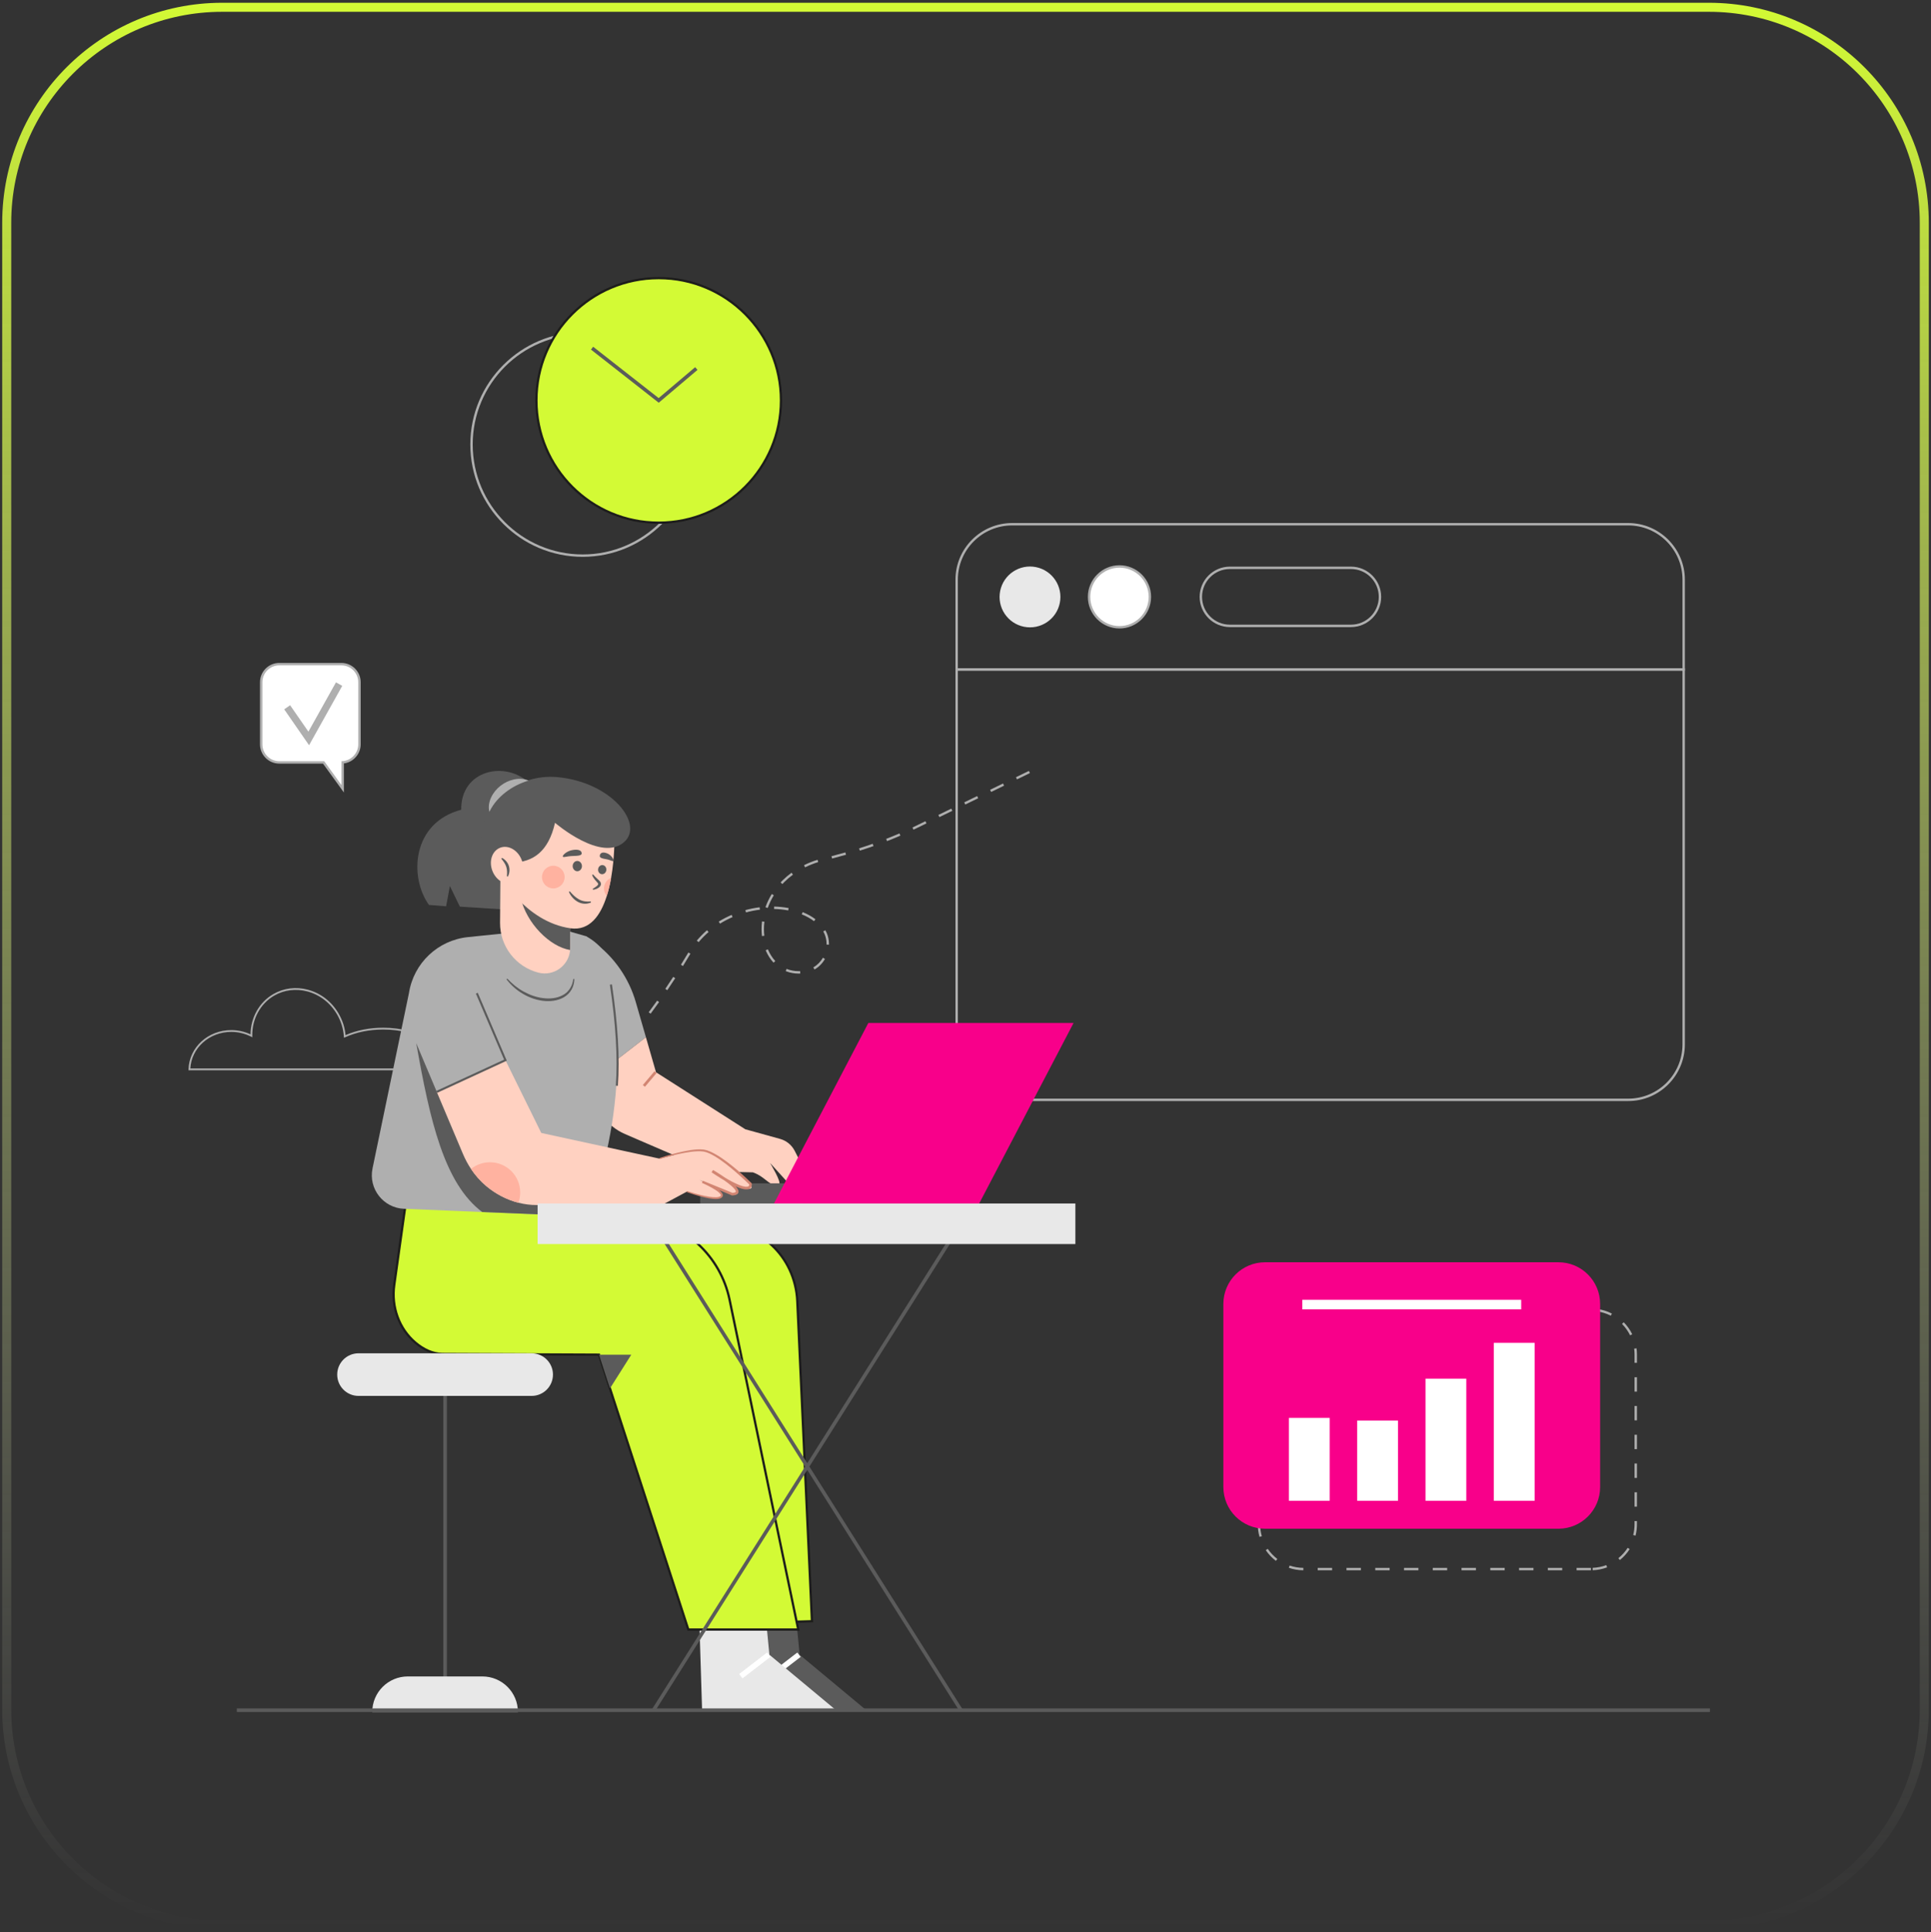 <?xml version="1.0" encoding="UTF-8"?> <!-- Generator: Adobe Illustrator 24.3.0, SVG Export Plug-In . SVG Version: 6.00 Build 0) --> <svg xmlns="http://www.w3.org/2000/svg" xmlns:xlink="http://www.w3.org/1999/xlink" id="Layer_1" x="0px" y="0px" viewBox="0 0 1710 1711.01" style="enable-background:new 0 0 1710 1711.01;" xml:space="preserve"><rect x="0" y="0" width="1710" height="1711.01" fill="#333333" stroke="none"/> <style type="text/css"> .st0{fill:#AFAFAF;} .st1{fill-rule:evenodd;clip-rule:evenodd;fill:#1A1A18;} .st2{fill:none;stroke:#1A1A18;stroke-width:0.567;stroke-miterlimit:22.926;} .st3{fill-rule:evenodd;clip-rule:evenodd;fill:#FFFFFF;} .st4{fill-rule:evenodd;clip-rule:evenodd;fill:#F8008A;} .st5{fill-rule:evenodd;clip-rule:evenodd;fill:#D3FA35;} .st6{fill-rule:evenodd;clip-rule:evenodd;fill:#C4C5C5;} .st7{fill:none;stroke:#FFFFFF;stroke-width:0.709;stroke-miterlimit:22.926;} .st8{fill:#FFFFFF;} .st9{fill:#6E6E6E;} .st10{fill-rule:evenodd;clip-rule:evenodd;fill:none;} .st11{fill:none;stroke:#AFAFAF;stroke-width:4;stroke-miterlimit:10;} .st12{fill:#D1D1D1;} .st13{fill:#F7F7F7;} .st14{fill:#D3FA35;} .st15{fill:#F8008A;} .st16{clip-path:url(#XMLID_2_);fill:#FFB2A0;} .st17{clip-path:url(#XMLID_3_);fill:#FFB2A0;} .st18{fill:#5B5B5B;} .st19{clip-path:url(#XMLID_4_);fill:#FFB2A0;} .st20{clip-path:url(#XMLID_5_);fill:#FFB2A0;} .st21{clip-path:url(#XMLID_5_);fill:#FFFFFF;} .st22{fill:#FFB2A0;} .st23{clip-path:url(#XMLID_6_);fill:#D3FA35;} .st24{fill:#FFC967;} .st25{clip-path:url(#XMLID_7_);fill:#FFB2A0;} .st26{fill:#FFD1C1;} .st27{clip-path:url(#XMLID_8_);fill:#FFB2A0;} .st28{clip-path:url(#XMLID_9_);fill:#5B5B5B;} .st29{clip-path:url(#XMLID_10_);fill:#5B5B5B;} .st30{fill:#E8E8E8;} .st31{clip-path:url(#XMLID_11_);fill:#FFB2A0;} .st32{clip-path:url(#XMLID_12_);fill:#FFB2A0;} .st33{clip-path:url(#XMLID_13_);fill:#D3FA35;} .st34{clip-path:url(#XMLID_14_);fill:#FFB2A0;} .st35{clip-path:url(#XMLID_15_);fill:#FFB2A0;} .st36{clip-path:url(#XMLID_17_);fill:#D3FA35;} .st37{clip-path:url(#XMLID_17_);fill:#AFAFAF;} .st38{clip-path:url(#XMLID_18_);fill:#B5B5B5;} .st39{clip-path:url(#XMLID_19_);fill:#B5B5B5;} .st40{fill:none;stroke:#AFAFAF;stroke-miterlimit:10;} .st41{fill:none;stroke:url(#SVGID_1_);stroke-width:8;stroke-miterlimit:10;} .st42{fill:none;stroke:url(#SVGID_2_);stroke-width:8;stroke-miterlimit:10;} .st43{fill:none;} .st44{opacity:0.4;fill:#FFFFFF;} .st45{fill:#D28572;} .st46{fill:#D3FA35;stroke:#1D1D1B;stroke-width:2;stroke-miterlimit:10;} .st47{fill:#C5C5FF;} </style> <linearGradient id="SVGID_1_" gradientUnits="userSpaceOnUse" x1="855" y1="2.452" x2="855" y2="1708.555"> <stop offset="0" style="stop-color:#D3FA35"></stop> <stop offset="1" style="stop-color:#AFAFAF;stop-opacity:0"></stop> </linearGradient> <path class="st41" d="M1513.23,1704.56H196.77c-105.39,0-190.82-85.43-190.82-190.82V197.28C5.95,91.89,91.38,6.45,196.77,6.45 h1316.46c105.39,0,190.82,85.43,190.82,190.82v1316.46C1704.05,1619.12,1618.62,1704.56,1513.23,1704.56z"></path> <g> <path class="st0" d="M507.67,973.04l-1.47-1.53l9.21-8.79l1.47,1.53L507.67,973.04z M526.07,955.4l-1.49-1.51 c2.99-2.95,6-5.99,8.93-9.04l1.53,1.47C532.09,949.39,529.07,952.44,526.07,955.4z M543.75,937l-1.57-1.43 c2.81-3.09,5.65-6.29,8.43-9.51l1.61,1.39C549.43,930.68,546.58,933.89,543.75,937z M560.44,917.68l-1.64-1.35 c2.65-3.23,5.32-6.57,7.94-9.92l1.67,1.31C565.78,911.09,563.1,914.44,560.44,917.68z M576.15,897.57l-1.7-1.27 c2.49-3.35,5.01-6.81,7.47-10.28l1.73,1.23C581.17,890.74,578.65,894.21,576.15,897.57z M590.92,876.77l-1.76-1.19 c2.38-3.51,4.72-7.04,7.02-10.6l1.78,1.15C595.65,869.7,593.31,873.25,590.92,876.77z M707.21,862.05c-3.92,0-7.87-0.75-11.44-2.18 l0.79-1.97c3.32,1.32,7,2.03,10.65,2.03c0.53-0.05,0.92-0.01,1.37-0.03l0.1,2.12C708.2,862.04,707.61,862.01,707.21,862.05z M721.31,858.42l-1.06-1.84c3.5-2.02,6.42-4.97,8.46-8.55l1.84,1.05C728.32,852.99,725.13,856.22,721.31,858.42z M604.8,855.36 l-1.8-1.12c2.23-3.6,4.43-7.22,6.6-10.87l1.82,1.08C609.24,848.11,607.04,851.75,604.8,855.36z M685.02,852.4 c-2.86-3.07-5.21-6.78-6.99-11.01l1.96-0.82c1.68,4,3.9,7.5,6.58,10.39L685.02,852.4z M734.07,836.44l-2.12-0.05l0.01-0.57 c0-3.18-0.65-6.3-1.87-9.01c-0.32-0.71-0.67-1.4-1.05-2.07l1.85-1.05c0.41,0.73,0.79,1.47,1.14,2.24c1.35,2.99,2.06,6.41,2.06,9.89 L734.07,836.44z M618.68,834.22l-1.63-1.36c2.75-3.29,5.8-6.38,9.04-9.19l1.39,1.6C624.32,828,621.36,831.01,618.68,834.22z M674.75,828.82c-0.24-2.01-0.36-4.08-0.36-6.14c0-2.25,0.14-4.54,0.43-6.82l2.11,0.27c-0.28,2.19-0.42,4.4-0.42,6.56 c0,1.98,0.12,3.96,0.35,5.89L674.75,828.82z M637.6,817.84l-1.12-1.81c3.6-2.23,7.45-4.23,11.43-5.95l0.84,1.95 C644.87,813.71,641.12,815.66,637.6,817.84z M720.86,815.65c-3.09-2.35-6.74-4.39-10.85-6.04l0.79-1.97 c4.28,1.73,8.1,3.85,11.34,6.32L720.86,815.65z M660.63,807.9l-0.56-2.05c4.15-1.13,8.4-1.97,12.63-2.49l0.26,2.11 C668.83,805.98,664.68,806.8,660.63,807.9z M697.99,806.14c-4.02-0.77-8.22-1.21-12.48-1.31l0.05-2.12 c4.37,0.11,8.69,0.56,12.82,1.35L697.99,806.14z M679.85,803.99l-2-0.72c1.45-4.03,3.33-7.95,5.6-11.66l1.81,1.11 C683.07,796.31,681.25,800.1,679.85,803.99z M692.83,782.77l-1.55-1.44c0.62-0.66,1.25-1.32,1.9-1.96 c2.37-2.35,4.99-4.57,7.77-6.61l1.25,1.71c-2.7,1.98-5.23,4.13-7.53,6.41C694.04,781.49,693.42,782.13,692.83,782.77z M712.92,767.97l-0.94-1.9c3.84-1.9,7.87-3.5,11.98-4.76l0.62,2.03C720.57,764.56,716.65,766.12,712.92,767.97z M736.86,760.17 l-0.53-2.06c4.15-1.06,8.28-2.18,12.27-3.31l0.58,2.04C745.18,757.99,741.03,759.1,736.86,760.17z M761.42,753.19l-0.64-2.03 c4.09-1.29,8.15-2.63,12.06-4l0.7,2C769.61,750.55,765.53,751.9,761.42,753.19z M785.52,744.76l-0.77-1.98 c3.97-1.54,7.93-3.16,11.75-4.81l0.84,1.95C793.5,741.58,789.52,743.21,785.52,744.76z M808.97,734.63l-0.92-1.91l11.45-5.56 l0.93,1.91L808.97,734.63z M831.89,723.5l-0.93-1.91l11.45-5.57l0.93,1.91L831.89,723.5z M854.8,712.36l-0.93-1.91l11.45-5.57 l0.93,1.91L854.8,712.36z M877.71,701.23l-0.93-1.91l11.45-5.57l0.93,1.91L877.71,701.23z M900.61,690.09l-0.93-1.91l11.45-5.57 l0.93,1.91L900.61,690.09z"></path> <path class="st0" d="M397.07,947.66H166.89l0.03-0.82c0.61-19.48,17.27-34.73,37.92-34.73c5.89,0,11.74,1.3,16.99,3.78 c0.15-14.91,7.8-28.49,20.16-35.66c9.21-5.34,20.11-6.72,30.67-3.88c11.5,3.08,21.21,10.65,27.33,21.31 c3.39,5.92,5.42,12.27,6.02,18.89c9.8-4.29,21.31-6.55,33.36-6.55c31.89,0,57.83,16.07,57.83,35.82c0,0.39,0,0.76-0.05,1.15 L397.07,947.66z M168.55,946.07h227.06c0-0.09,0-0.18,0-0.27c0-18.87-25.23-34.23-56.24-34.23c-12.25,0-23.92,2.38-33.74,6.87 l-1.05,0.48l-0.08-1.15c-0.45-6.78-2.44-13.29-5.9-19.34c-5.91-10.28-15.27-17.59-26.36-20.56c-10.15-2.72-20.61-1.4-29.46,3.72 c-12.22,7.09-19.64,20.72-19.36,35.55l0.02,1.33l-1.18-0.61c-5.32-2.73-11.35-4.18-17.42-4.18 C185.35,913.7,169.57,927.86,168.55,946.07z"></path> </g> <path class="st43" d="M847.17,924.73c0,27.12,21.99,49.12,49.12,49.12h545.57c27.12,0,49.12-21.99,49.12-49.12V592.79H847.17V924.73 z"></path> <path class="st43" d="M847.17,924.73c0,27.12,21.99,49.12,49.12,49.12h545.57c27.12,0,49.12-21.99,49.12-49.12V592.79H847.17V924.73 z"></path> <g> <path class="st0" d="M1441.87,974.91H896.29c-27.67,0-50.18-22.51-50.18-50.18v-333h645.93v333 C1492.05,952.4,1469.53,974.91,1441.87,974.91z M848.24,593.85v330.88c0,26.5,21.56,48.06,48.06,48.06h545.57 c26.5,0,48.06-21.56,48.06-48.06V593.85H848.24z"></path> <g> <path class="st43" d="M1441.87,464.19H896.29c-27.12,0-49.12,21.98-49.12,49.12v79.48h643.81V513.3 C1490.98,486.17,1468.99,464.19,1441.87,464.19z"></path> <path class="st0" d="M1492.05,593.85H846.11V513.3c0-27.67,22.51-50.18,50.18-50.18h545.57c27.67,0,50.18,22.51,50.18,50.18 V593.85z M848.24,591.73h641.69V513.3c0-26.5-21.56-48.06-48.06-48.06H896.29c-26.5,0-48.06,21.56-48.06,48.06V591.73z"></path> </g> <g> <ellipse transform="matrix(0.199 -0.98 0.98 0.199 212.696 1317.175)" class="st30" cx="912.03" cy="528.49" rx="26.93" ry="26.93"></ellipse> <g> <ellipse transform="matrix(0.707 -0.707 0.707 0.707 -83.338 855.779)" class="st8" cx="991.35" cy="528.49" rx="26.93" ry="26.93"></ellipse> <path class="st0" d="M991.35,556.48c-15.43,0-27.99-12.56-27.99-27.99c0-15.43,12.56-27.99,27.99-27.99 c15.43,0,27.99,12.56,27.99,27.99C1019.34,543.92,1006.78,556.48,991.35,556.48z M991.35,502.62c-14.26,0-25.87,11.6-25.87,25.87 c0,14.26,11.6,25.87,25.87,25.87s25.87-11.61,25.87-25.87C1017.22,514.22,1005.61,502.62,991.35,502.62z"></path> </g> <g> <path class="st43" d="M1196.34,554.19h-107.22c-14.2,0-25.7-11.51-25.7-25.7v0c0-14.2,11.51-25.7,25.7-25.7h107.22 c14.2,0,25.7,11.51,25.7,25.7v0C1222.04,542.68,1210.54,554.19,1196.34,554.19z"></path> <path class="st0" d="M1196.34,555.25h-107.22c-14.76,0-26.77-12.01-26.77-26.76c0-14.76,12.01-26.77,26.77-26.77h107.22 c14.76,0,26.76,12.01,26.76,26.77C1223.11,543.24,1211.1,555.25,1196.34,555.25z M1089.12,503.84 c-13.59,0-24.64,11.05-24.64,24.64c0,13.59,11.05,24.64,24.64,24.64h107.22c13.59,0,24.64-11.05,24.64-24.64 c0-13.59-11.05-24.64-24.64-24.64H1089.12z"></path> </g> </g> </g> <g> <path class="st0" d="M1408.9,1390.4h-12.74v-2.12h12.74V1390.4z M1383.42,1390.4h-12.74v-2.12h12.74V1390.4z M1357.95,1390.4 h-12.74v-2.12h12.74V1390.4z M1332.48,1390.4h-12.74v-2.12h12.74V1390.4z M1307.01,1390.4h-12.74v-2.12h12.74V1390.4z M1281.54,1390.4h-12.74v-2.12h12.74V1390.4z M1256.07,1390.4h-12.74v-2.12h12.74V1390.4z M1230.6,1390.4h-12.74v-2.12h12.74 V1390.4z M1205.12,1390.4h-12.74v-2.12h12.74V1390.4z M1179.65,1390.4h-12.74v-2.12h12.74V1390.4z M1154.17,1390.4 c-4.39-0.04-8.71-0.78-12.83-2.19l0.69-2.01c3.9,1.34,8,2.04,12.16,2.07L1154.17,1390.4z M1410.43,1390.37l-0.08-2.12 c4.16-0.16,8.23-0.97,12.1-2.42l0.75,1.99C1419.11,1389.34,1414.82,1390.2,1410.43,1390.37z M1129.86,1382.06 c-3.48-2.66-6.49-5.84-8.96-9.44l1.75-1.2c2.34,3.42,5.19,6.44,8.49,8.95L1129.86,1382.06z M1434.49,1381.35l-1.33-1.65 c3.23-2.61,6-5.7,8.24-9.19l1.79,1.15C1440.82,1375.33,1437.89,1378.59,1434.49,1381.35z M1115.38,1360.83 c-1.03-3.61-1.55-7.36-1.55-11.15v-1.74h2.12v1.74c0,3.59,0.49,7.15,1.46,10.57L1115.38,1360.83z M1448.36,1359.71l-2.06-0.52 c0.78-3.09,1.18-6.29,1.18-9.51v-2.86h2.12v2.86C1449.61,1353.08,1449.19,1356.45,1448.36,1359.71z M1115.96,1335.21h-2.12v-12.74 h2.12V1335.21z M1449.61,1334.09h-2.12v-12.74h2.12V1334.09z M1115.96,1309.74h-2.12V1297h2.12V1309.74z M1449.61,1308.61h-2.12 v-12.74h2.12V1308.61z M1115.96,1284.27h-2.12v-12.74h2.12V1284.27z M1449.61,1283.14h-2.12v-12.74h2.12V1283.14z M1115.96,1258.8 h-2.12v-12.74h2.12V1258.8z M1449.61,1257.67h-2.12v-12.74h2.12V1257.67z M1115.96,1233.33h-2.12v-12.74h2.12V1233.33z M1449.61,1232.2h-2.12v-12.74h2.12V1232.2z M1115.96,1207.85h-2.12v-8.48c0-1.44,0.08-2.91,0.23-4.35l2.11,0.22 c-0.15,1.37-0.22,2.76-0.22,4.13V1207.85z M1449.61,1206.73h-2.12v-7.36c0-1.74-0.12-3.5-0.35-5.22l2.1-0.28 c0.24,1.81,0.37,3.66,0.37,5.5V1206.73z M1119.43,1183.34l-1.93-0.88c1.82-3.97,4.25-7.61,7.24-10.82l1.55,1.45 C1123.46,1176.12,1121.15,1179.57,1119.43,1183.34z M1443.54,1182.35c-1.83-3.71-4.23-7.1-7.15-10.06l1.51-1.49 c3.08,3.13,5.61,6.7,7.54,10.61L1443.54,1182.35z M1136.03,1165.5l-1.02-1.86c3.84-2.1,7.97-3.56,12.28-4.34l0.38,2.09 C1143.58,1162.13,1139.67,1163.51,1136.03,1165.5z M1426.45,1164.99c-3.69-1.89-7.64-3.16-11.74-3.78l0.32-2.1 c4.33,0.65,8.5,1.99,12.39,3.99L1426.45,1164.99z M1402.15,1160.78h-12.74v-2.12h12.74V1160.78z M1376.68,1160.78h-12.74v-2.12 h12.74V1160.78z M1351.21,1160.78h-12.74v-2.12h12.74V1160.78z M1325.73,1160.78H1313v-2.12h12.74V1160.78z M1300.26,1160.78 h-12.74v-2.12h12.74V1160.78z M1274.79,1160.78h-12.74v-2.12h12.74V1160.78z M1249.32,1160.78h-12.74v-2.12h12.74V1160.78z M1223.85,1160.78h-12.74v-2.12h12.74V1160.78z M1198.38,1160.78h-12.74v-2.12h12.74V1160.78z M1172.91,1160.78h-12.74v-2.12h12.74 V1160.78z"></path> <path class="st15" d="M1380.09,1353.6h-259.83c-20.39,0-36.91-16.53-36.91-36.91v-162.12c0-20.39,16.53-36.91,36.91-36.91h259.83 c20.39,0,36.91,16.53,36.91,36.91v162.11C1417.01,1337.08,1400.48,1353.6,1380.09,1353.6z"></path> <g> <rect x="1141.37" y="1255.48" class="st8" width="36.13" height="73.37"></rect> <rect x="1201.87" y="1257.84" class="st8" width="36.13" height="71.01"></rect> <rect x="1262.37" y="1220.74" class="st8" width="36.13" height="108.11"></rect> <rect x="1322.87" y="1189.03" class="st8" width="36.13" height="139.82"></rect> </g> <rect x="1153.26" y="1150.89" class="st8" width="193.85" height="8.47"></rect> </g> <g> <g> <g> <path class="st0" d="M563.03,887.34c-6.14-21.3-19.15-39.97-36.99-53.11l-7.17-5.28l6.08,125.86L572,918.41L563.03,887.34z"></path> <path class="st26" d="M714.19,1039.47L703.74,1019c-2.65-5.18-7.35-9.02-12.96-10.57l-30.75-8.51l-79.1-50.5l-8.94-31 l-47.04,36.39l0.43,8.84c0.86,17.73,11.73,33.43,28.03,40.46l76.8,33.13l36.51,0.81c11.76,4.06,15.82,14.2,23.12,10.55 c2.72-1.36-7.91-18.86-7.91-18.86l17.65,19.47L714.19,1039.47z"></path> <rect x="567.78" y="954.28" transform="matrix(0.647 -0.762 0.762 0.647 -525.252 775.941)" class="st45" width="15.97" height="2.43"></rect> </g> <g> <path class="st46" d="M576.62,1090.45l57.55-5.08c37.46-3.31,70.05,26.94,71.87,66.72l13,283.42l-79.38,2.47L576.62,1090.45z"></path> <g> <polygon class="st18" points="646.05,1435.16 648.48,1513.45 766.11,1513.45 708.11,1465.18 704.46,1427.46 "></polygon> <rect x="680.12" y="1472.28" transform="matrix(0.792 -0.61 0.61 0.792 -755.427 731.106)" class="st8" width="31.24" height="4.87"></rect> </g> </g> <g> <g> <polygon class="st30" points="619.27,1435.16 621.71,1513.45 739.34,1513.45 681.34,1465.18 677.69,1427.46 "></polygon> <rect x="653.35" y="1472.28" transform="matrix(0.792 -0.61 0.61 0.792 -760.991 714.767)" class="st8" width="31.24" height="4.87"></rect> </g> <path class="st46" d="M706.89,1442.87h-97.35l-69.39-213.49l-9.71-29.89l-138.73-0.61c-8.57-0.12-16.77-4.09-23.73-9.95 c-14.75-12.44-21.54-31.98-18.86-51.09l12.17-86.81l206.09,26.8c39.09,5.09,70.65,34.34,78.68,72.92L706.89,1442.87z"></path> <polygon class="st18" points="559.04,1199.49 540.15,1229.38 530.44,1199.49 "></polygon> </g> <g> <path class="st0" d="M533.56,1035.3c-1,4.02-2.04,8.03-3.12,12.07l-7.3,29.81L427,1073.2l-69.22-2.87 c-18.35-0.75-31.64-17.79-27.89-35.78l32.27-155.3c4.14-26.41,25.58-46.73,52.18-49.48l78.98-8.13l25.55,7.3 c24.95,13.39,24.97,37.65,26.16,53.54C550.28,952.04,543.83,994.17,533.56,1035.3z"></path> <path class="st18" d="M468.38,1030.34c-1,4.02,63.13,13,62.06,17.04l-7.3,29.81L427,1073.2 c-33.59-25.34-46.17-80.46-58.41-149.53L468.38,1030.34z"></path> <path class="st18" d="M449.27,866.56c4.21,4.52,9.01,8.45,14.37,11.39c5.34,2.93,11.15,5.09,17.17,5.8 c5.95,0.78,12.24,0.27,17.47-2.57c5.34-2.66,8.75-8.27,9.38-14.35l0.95,0.06c-0.03,3.18-0.84,6.4-2.42,9.26 c-1.6,2.86-4.04,5.23-6.87,6.87c-5.72,3.31-12.51,3.91-18.82,3.11c-6.35-0.88-12.47-3.1-17.89-6.41 c-5.46-3.25-10.23-7.58-14.07-12.56L449.27,866.56z"></path> <path class="st18" d="M547.17,961.45l-1.82-0.13c1.75-24.49-0.02-54.58-5.27-89.45l1.81-0.27 C547.15,906.6,548.93,936.83,547.17,961.45z"></path> </g> <g> <rect x="620.09" y="1047.78" class="st18" width="90.46" height="17.85"></rect> <polygon class="st15" points="867.12,1065.63 685.39,1065.63 768.95,905.81 950.68,905.81 "></polygon> </g> <g> <path class="st18" d="M469.29,693.87c-21.3-20.99-61.45-12.17-60.85,23.12c-43.81,11.56-46.24,59.63-28.6,84.27l15.21,1.22 l3.35-17.95l8.82,18.25l42.59,2.74L469.29,693.87z"></path> <path class="st26" d="M504.89,772.36v67.05c0,0.61-0.02,1.19-0.07,1.78c-1.05,13.8-14.41,23.56-28.06,20.03 c-20.13-5.21-34.12-23.41-33.95-44.2l0.34-44.66H504.89z"></path> <path class="st18" d="M504.89,801.34v38.06c0,0.61-0.02,1.19-0.07,1.78c-17.94-2.94-38.67-23.71-43.74-46.32L504.89,801.34z"></path> <path class="st26" d="M541.17,777.32c-0.92,5.33-2.17,10.78-3.82,15.97c-5.35,17.01-14.97,31.13-32.17,28.67 c-40.45-5.79-62.96-47.46-62.96-47.46l27.67-31.64l18.57-24.97l55.66,24.05C544.12,741.93,544.41,758.95,541.17,777.32z"></path> <path class="st18" d="M454.18,763.84c17.75-0.57,31.48-9.61,37.32-35.29c0,0,41.37,35.7,61.66,16.63 c16.98-15.96-11.83-52.69-59.52-57.07c-17.37-1.59-34.69,3.83-48.31,14.74c-23.11,18.52-25.32,61.6-3.72,76.51L454.18,763.84z"></path> <path class="st0" d="M433.39,718.81c-1.16-4.19-0.29-8.84,1.58-12.84c1.9-4.03,4.83-7.54,8.33-10.25 c3.5-2.72,7.61-4.67,11.92-5.58c4.3-0.88,8.87-0.75,12.85,0.99c-4.11,1.32-7.66,2.72-11,4.45c-3.33,1.71-6.41,3.68-9.3,5.91 c-2.88,2.23-5.55,4.71-7.96,7.53C437.4,711.83,435.27,714.93,433.39,718.81z"></path> <g> <ellipse transform="matrix(0.928 -0.372 0.372 0.928 -252.769 221.71)" class="st26" cx="448.86" cy="766.68" rx="13.84" ry="16.73"></ellipse> <path class="st18" d="M448.86,775.87c0.3-2.96,0.32-5.77-0.54-8.35c-0.84-2.59-2.48-4.85-4.37-7.17l0.6-0.74 c2.75,1.43,5.09,4,6.08,7.16c1,3.16,0.57,6.61-0.86,9.37L448.86,775.87z"></path> </g> <g> <path class="st18" d="M515.34,766.89c0,2.51-1.84,4.55-4.11,4.55c-2.27,0-4.11-2.04-4.11-4.55s1.84-4.55,4.11-4.55 C513.5,762.34,515.34,764.38,515.34,766.89z"></path> <path class="st18" d="M536.92,770.48c-0.27,2.22-2.12,3.82-4.13,3.57c-2.01-0.25-3.41-2.25-3.14-4.47 c0.27-2.22,2.12-3.82,4.13-3.57C535.79,766.26,537.19,768.26,536.92,770.48z"></path> <path class="st18" d="M515.13,755.48c0.16,2.13-3.24,2.33-8.25,2.48c-5.01,0.15-8.47,1.7-8.51,0.35 c-0.04-1.34,3.67-4.8,8.61-5.63C512.08,751.81,514.93,752.95,515.13,755.48z"></path> <path class="st18" d="M531.14,757.52c-0.37,2.09,2.13,2.64,5.84,3.28c3.7,0.65,6.09,2.53,6.28,1.2 c0.19-1.33-2.17-5.13-5.74-6.45C533.83,754.19,531.58,755.03,531.14,757.52z"></path> <path class="st18" d="M525.18,774.26c0.95,1.16,2.01,2.17,3.09,3.2l1.64,1.53c0.57,0.51,1.18,1.08,1.73,1.94 c0.27,0.43,0.49,0.99,0.52,1.62c0.05,0.63-0.15,1.25-0.41,1.72c-0.56,0.95-1.23,1.49-1.96,1.98c-1.46,0.96-3.03,1.35-4.55,1.65 l-0.36-0.88c1.31-0.85,2.61-1.6,3.63-2.48c0.48-0.43,0.96-0.96,1.13-1.36c0.19-0.41,0.13-0.54-0.09-1.02 c-0.54-0.89-1.92-2.07-2.82-3.3c-0.98-1.22-1.87-2.61-2.39-4.15L525.18,774.26z"></path> <path class="st18" d="M504.58,789.24c2.49,2.84,5.08,5.46,8.19,7.13c3.09,1.72,6.62,2.2,10.35,1.8l0.25,0.92 c-1.8,0.8-3.83,1.23-5.88,1.11c-2.05-0.09-4.08-0.71-5.87-1.69c-3.59-2-6.24-5.22-7.84-8.75L504.58,789.24z"></path> <circle class="st22" cx="489.98" cy="776.61" r="10.04"></circle> <path class="st22" d="M541.17,777.32c-0.92,5.33-2.17,10.78-3.82,15.97c-1.56-1.78-2.51-4.09-2.51-6.64 C534.85,782.41,537.47,778.81,541.17,777.32z"></path> </g> </g> <g> <g> <polygon class="st0" points="426.6,896.07 368.59,923.66 386.79,966.78 447.6,938.73 "></polygon> <path class="st47" d="M641.46,1045.64c-1.61-0.81-2.62-1.35-2.62-1.35l0.58-1.14c0,0,1.07,0.51,2.63,1.35L641.46,1045.64z"></path> <path class="st26" d="M665.52,1051.64c-1.87,3.7-16.23-2.85-22.93-6.13c5.18,2.87,14.12,8.52,10.15,11.61 c-3.19,2.46-10.25-2.77-33.37-12.36c3.5,1.66,24.17,11.49,18.96,15.21c-5.67,4.04-30.01-4.87-30.01-4.87l-21.1,11.34h-24.34 l-87.57,0.56c-5.5,0.02-10.95-0.68-16.23-2.04c-10.39-2.65-20.18-7.81-28.48-14.75c-5.23-4.38-9.74-9.52-13.51-15.16 c-2.82-4.23-5.23-8.79-7.23-13.53l-23.1-54.71l60.82-28.06l31.74,64.42l104.65,22.73l29.21-7.3c6.28-1.58,15.16,1.07,20.69,4.45 C647.36,1031.29,667.27,1048.11,665.52,1051.64z"></path> </g> <path class="st22" d="M460.66,1055.89c0,3.19-0.56,6.23-1.58,9.05c-10.39-2.65-20.18-7.81-28.48-14.75 c-5.23-4.38-9.74-9.52-13.51-15.16c4.6-3.7,10.44-5.91,16.79-5.91C448.69,1029.12,460.66,1041.1,460.66,1055.89z"></path> <path class="st45" d="M583.83,1025.43c7.26-2.41,14.61-4.49,22.11-6.06c3.75-0.77,7.55-1.4,11.42-1.63 c1.94-0.11,3.9-0.07,5.87,0.15c0.98,0.19,1.95,0.45,2.93,0.68c0.93,0.33,1.84,0.7,2.75,1.05c7.12,3.23,13.32,7.84,19.32,12.59 c6,4.78,11.66,9.91,17.16,15.27l0.25,0.25l0.05,0.31c0.2,1.15,0.06,2.22-0.58,3.29c-0.39,0.45-0.79,0.95-1.32,1.17 c-0.51,0.33-1.02,0.45-1.52,0.53c-2.02,0.33-3.78-0.09-5.47-0.54c-3.38-0.93-6.4-2.48-9.45-3.97c-2.98-1.59-5.91-3.25-8.76-5.04 c-2.9-1.72-5.64-3.64-8.46-5.46l1.29-2.06c4.98,2.95,9.82,6.05,14.45,9.57c2.3,1.78,4.57,3.6,6.53,6 c0.47,0.63,0.94,1.28,1.27,2.14c0.18,0.41,0.28,0.93,0.29,1.48c-0.04,0.58-0.23,1.2-0.62,1.66c-0.77,0.88-1.69,1.19-2.47,1.38 c-0.81,0.22-1.57,0.26-2.34,0.33l-0.24,0.02l-0.26-0.11l-26.42-11.07l0.79-1.86c4.16,1.92,8.21,3.98,12.08,6.52 c1.88,1.35,3.86,2.56,5.25,4.89c0.32,0.59,0.54,1.49,0.22,2.33c-0.33,0.81-0.98,1.33-1.57,1.61c-1.22,0.62-2.45,0.75-3.63,0.82 c-4.74,0.11-9.18-1-13.6-2.09c-4.4-1.16-8.72-2.53-13-4.08l0.32-0.9c4.27,1.43,8.61,2.69,12.99,3.73 c4.36,0.98,8.85,1.94,13.19,1.73c2.07-0.08,4.54-0.99,3.53-2.36c-0.95-1.6-2.91-2.95-4.71-4.15c-3.74-2.38-7.8-4.39-11.88-6.2 l0.79-1.86l26.52,10.84l-0.5-0.08c0.65-0.07,1.33-0.11,1.9-0.28c0.6-0.13,1.08-0.39,1.24-0.6c0.37-0.15-0.13-1.45-0.96-2.43 c-1.68-2.05-3.91-3.85-6.14-5.56c-4.51-3.4-9.35-6.47-14.24-9.33l1.29-2.06c2.8,1.79,5.51,3.73,8.36,5.42 c2.81,1.78,5.68,3.42,8.59,4.99c2.94,1.46,5.91,2.98,8.98,3.83c1.51,0.43,3.11,0.73,4.4,0.51l0.47-0.08 c0.15-0.04,0.23-0.13,0.36-0.18c0.28-0.08,0.37-0.3,0.56-0.44c0.24-0.36,0.34-1.05,0.26-1.54l0.31,0.56 c-5.38-5.31-11.05-10.4-16.9-15.22c-5.86-4.77-11.97-9.4-18.72-12.56l-2.57-1.02c-0.88-0.21-1.75-0.46-2.63-0.65 c-1.81-0.23-3.67-0.29-5.54-0.21c-3.74,0.15-7.5,0.67-11.22,1.36c-7.45,1.38-14.84,3.29-22.09,5.53L583.83,1025.43z"></path> <polygon class="st18" points="387.16,967.62 386.39,965.96 446.41,938.27 421.41,879.78 423.09,879.06 448.78,939.19 "></polygon> </g> </g> <g> <rect x="392.56" y="1223.83" class="st18" width="3.18" height="274.21"></rect> <path class="st30" d="M470.81,1236H317.48c-10.42,0-18.86-8.44-18.86-18.86l0,0c0-10.42,8.44-18.86,18.86-18.86h153.33 c10.42,0,18.86,8.44,18.86,18.86l0,0C489.67,1227.55,481.23,1236,470.81,1236z"></path> <path class="st30" d="M458.64,1515.88H329.65l0,0c0-17.38,14.09-31.48,31.48-31.48h66.04 C444.55,1484.41,458.64,1498.5,458.64,1515.88L458.64,1515.88z"></path> </g> <g> <g> <rect x="712.6" y="1043.95" transform="matrix(0.846 -0.534 0.534 0.846 -582.748 581.382)" class="st18" width="3.18" height="509.35"></rect> <rect x="459.52" y="1297.03" transform="matrix(0.534 -0.846 0.846 0.534 -765.172 1209.372)" class="st18" width="509.35" height="3.18"></rect> </g> <rect x="476.09" y="1065.63" class="st30" width="476.21" height="35.91"></rect> </g> </g> <g> <path class="st0" d="M516.01,493.05c-54.88,0-99.52-44.64-99.52-99.52c0-54.88,44.64-99.52,99.52-99.52 c54.88,0,99.52,44.64,99.52,99.52C615.53,448.41,570.88,493.05,516.01,493.05z M516.01,296.13c-53.71,0-97.4,43.69-97.4,97.4 c0,53.71,43.69,97.4,97.4,97.4s97.4-43.69,97.4-97.4C613.4,339.82,569.71,296.13,516.01,296.13z"></path> <g> <circle class="st46" cx="583.3" cy="354.53" r="108.28"></circle> <polygon class="st18" points="583.34,356.59 523.31,309.53 525.28,307.02 583.27,352.48 615.6,325.1 617.66,327.53 "></polygon> </g> </g> <g> <g> <path class="st8" d="M302.31,588.05h-54.99c-8.85,0-16.02,7.17-16.02,16.02v54.99c0,8.85,7.17,16.02,16.02,16.02h39.24 l16.91,23.35v-23.41c8.3-0.6,14.86-7.51,14.86-15.96v-54.99C318.33,595.23,311.16,588.05,302.31,588.05z"></path> <path class="st0" d="M304.53,701.7l-18.51-25.56h-38.7c-9.42,0-17.08-7.66-17.08-17.08v-54.99c0-9.42,7.66-17.08,17.08-17.08 h54.99c9.42,0,17.08,7.66,17.08,17.08v54.99c0,8.57-6.45,15.82-14.86,16.92V701.7z M247.32,589.11c-8.25,0-14.96,6.71-14.96,14.96 v54.99c0,8.25,6.71,14.96,14.96,14.96h39.78l15.3,21.14v-21.12l0.98-0.07c7.78-0.56,13.87-7.11,13.87-14.9v-54.99 c0-8.25-6.71-14.96-14.96-14.96H247.32z"></path> </g> <polygon class="st0" points="273.69,659.86 251.68,628.07 256.91,624.45 273.11,647.84 297.51,604.19 303.07,607.29 "></polygon> </g> <rect x="209.72" y="1512.7" class="st18" width="1304.52" height="3.18"></rect> </svg> 